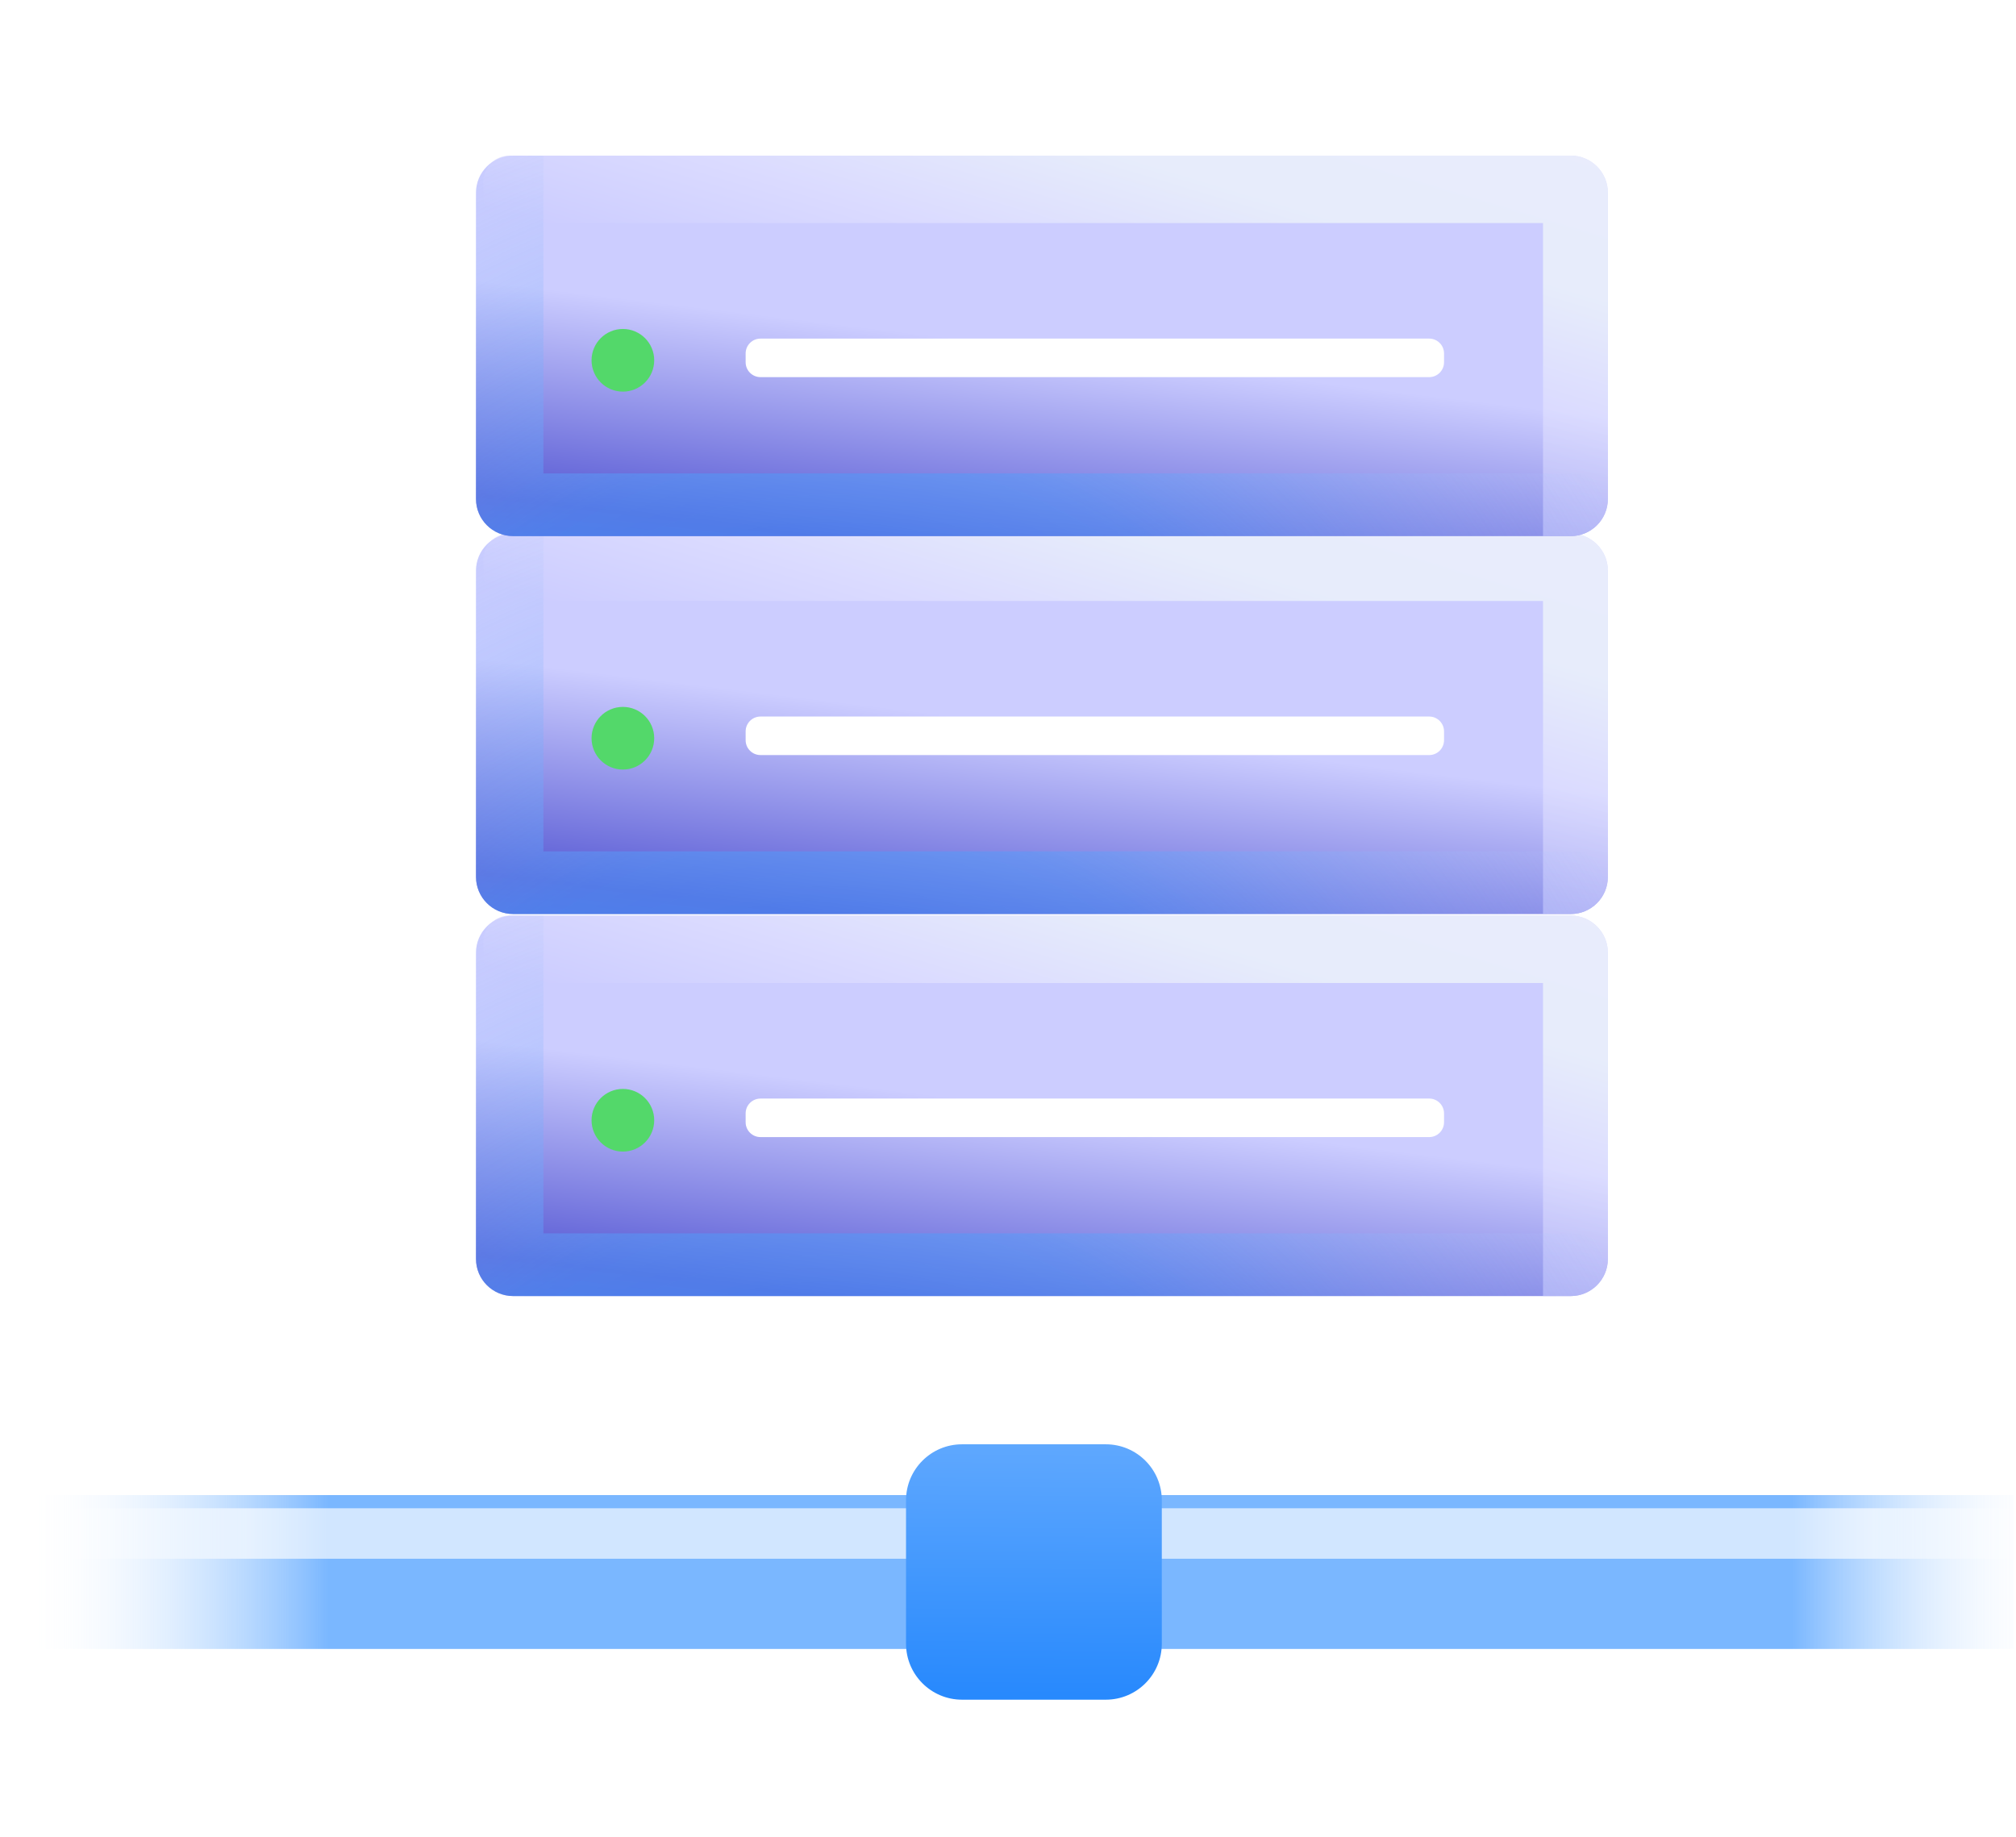 <svg xmlns="http://www.w3.org/2000/svg" xmlns:xlink="http://www.w3.org/1999/xlink" fill-rule="evenodd" stroke-linejoin="round" stroke-miterlimit="1.414" clip-rule="evenodd" viewBox="0 0 472 430" id="dedicatedserver"><rect width="470.759" height="428.692" x=".636" y=".993" fill="none"></rect><clipPath id="a"><rect width="470.759" height="428.692" x=".636" y=".993" fill="#fe9526" class="color000000 svgShape"></rect></clipPath><g clip-path="url(#a)" fill="#fe9526" class="color000000 svgShape"><rect width="489" height="36.016" x="-2.432" y="350.041" fill="url(#_Linear2)"></rect><path fill="url(#_Linear3)" d="M480.85,359.027c0,-3.257 -2.645,-5.902 -5.902,-5.902l-463.635,0c-3.257,0 -5.901,2.645 -5.901,5.902l0,0.013c0,3.257 2.644,5.902 5.901,5.902l463.635,0c3.257,0 5.902,-2.645 5.902,-5.902l0,-0.013Z"></path><path fill="url(#_Linear4)" d="M272.01,351.25c0,-7.233 -5.872,-13.105 -13.105,-13.105l-33.673,0c-7.233,0 -13.106,5.872 -13.106,13.105l0,33.583c0,7.233 5.873,13.105 13.106,13.105l33.673,0c7.233,0 13.105,-5.872 13.105,-13.105l0,-33.583Z"></path><g fill="#fe9526" class="color000000 svgShape"><g fill="#fe9526" class="color000000 svgShape"><path fill="url(#_Linear5)" d="M376.447,223.053c0,-4.798 -3.895,-8.693 -8.693,-8.693l-247.621,0c-4.798,0 -8.693,3.895 -8.693,8.693l0,71.692c0,4.798 3.895,8.693 8.693,8.693l247.621,0c4.798,0 8.693,-3.895 8.693,-8.693l0,-71.692Z"></path><path fill="url(#_Linear6)" d="M361.261,303.438l0,-73.295l-242.024,0c-3.359,0 -6.086,-2.726 -6.086,-6.085l0,-3.613c0,-3.359 2.727,-6.085 6.086,-6.085l248.517,0c4.423,0 8.079,3.31 8.623,7.586l0.013,0.109l0.012,0.11l0.011,0.109l0.009,0.11l0.008,0.111l0.006,0.111l0.005,0.111l0.003,0.112l0.002,0.112l0.001,0.112l0,71.692c0,4.798 -3.895,8.693 -8.693,8.693l-6.493,0Z"></path><circle cx="145.833" cy="262.281" r="7.335" fill="#53d86a" class="color53ba2f svgShape"></circle><clipPath id="b"><ellipse cx="146.756" cy="259.931" rx="1.766" ry="1.752" fill="#fe9526" class="color000000 svgShape"></ellipse></clipPath><g clip-path="url(#b)" fill="#fe9526" class="color000000 svgShape"><use width="3.532" height="3.504" x="164.22" y="294.687" transform="scale(.883 .876)" xlink:href="#_Image8"></use></g><path fill="#ffffff" d="M338.088,260.678c0,-1.919 -1.558,-3.477 -3.477,-3.477l-156.559,0c-1.919,0 -3.478,1.558 -3.478,3.477l0,2.065c0,1.919 1.559,3.477 3.478,3.477l156.559,0c1.919,0 3.477,-1.558 3.477,-3.477l0,-2.065Z" class="colorffffff svgShape"></path><path fill="url(#_Radial9)" d="M120.133,214.36l7.091,0l0,74.408l241.997,0c3.359,0.001 6.085,2.727 6.085,6.085l0,3.641c0,0.205 -0.01,0.408 -0.03,0.608c-1.505,2.592 -4.312,4.336 -7.522,4.336l-247.621,0c-4.798,0 -8.693,-3.895 -8.693,-8.693l0,-71.692c0,-4.798 3.895,-8.693 8.693,-8.693Z"></path></g></g><g fill="#fe9526" class="color000000 svgShape"><g fill="#fe9526" class="color000000 svgShape"><g fill="#fe9526" class="color000000 svgShape"><path fill="url(#_Linear10)" d="M376.447,133.611c0,-4.798 -3.895,-8.693 -8.693,-8.693l-247.621,0c-4.798,0 -8.693,3.895 -8.693,8.693l0,71.692c0,4.798 3.895,8.693 8.693,8.693l247.621,0c4.798,0 8.693,-3.895 8.693,-8.693l0,-71.692Z"></path><path fill="url(#_Linear11)" d="M361.261,213.996l0,-73.295l-242.024,0c-3.359,0 -6.086,-2.727 -6.086,-6.085l0,-3.613c0,-3.359 2.727,-6.085 6.086,-6.085l248.517,0c4.423,0 8.079,3.31 8.623,7.586l0.013,0.109l0.012,0.109l0.011,0.11l0.009,0.11l0.008,0.111l0.006,0.111l0.005,0.111l0.003,0.112l0.002,0.111l0.001,0.113l0,71.692c0,4.798 -3.895,8.693 -8.693,8.693l-6.493,0Z"></path><circle cx="145.833" cy="172.839" r="7.335" fill="#53d86a" class="color53ba2f svgShape"></circle><clipPath id="c"><ellipse cx="146.756" cy="170.489" rx="1.766" ry="1.752" fill="#fe9526" class="color000000 svgShape"></ellipse></clipPath><g clip-path="url(#c)" fill="#fe9526" class="color000000 svgShape"><use width="3.532" height="3.504" x="164.22" y="192.597" transform="scale(.883 .876)" xlink:href="#_Image8"></use></g><path fill="#ffffff" d="M338.088,171.236c0,-1.919 -1.558,-3.477 -3.477,-3.477l-156.559,0c-1.919,0 -3.478,1.558 -3.478,3.477l0,2.065c0,1.919 1.559,3.477 3.478,3.477l156.559,0c1.919,0 3.477,-1.558 3.477,-3.477l0,-2.065Z" class="colorffffff svgShape"></path><path fill="url(#_Radial13)" d="M120.133,124.918l7.091,0l0,74.408l241.997,0c3.359,0.001 6.085,2.727 6.085,6.085l0,3.641c0,0.205 -0.01,0.408 -0.03,0.608c-1.505,2.592 -4.312,4.336 -7.522,4.336l-247.621,0c-4.798,0 -8.693,-3.895 -8.693,-8.693l0,-71.692c0,-4.798 3.895,-8.693 8.693,-8.693Z"></path></g></g></g><g fill="#fe9526" class="color000000 svgShape"><g fill="#fe9526" class="color000000 svgShape"><g fill="#fe9526" class="color000000 svgShape"><path fill="url(#_Linear14)" d="M376.447,45.128c0,-4.798 -3.895,-8.693 -8.693,-8.693l-247.621,0c-4.798,0 -8.693,3.895 -8.693,8.693l0,71.692c0,4.798 3.895,8.693 8.693,8.693l247.621,0c4.798,0 8.693,-3.895 8.693,-8.693l0,-71.692Z"></path><path fill="url(#_Linear15)" d="M361.261,125.513l0,-73.295l-242.024,0c-3.359,0 -6.086,-2.726 -6.086,-6.085l0,-3.613c0,-3.358 2.727,-6.085 6.086,-6.085l248.517,0c4.423,0 8.079,3.31 8.623,7.586l0.013,0.109l0.012,0.11l0.011,0.109l0.009,0.111l0.008,0.11l0.006,0.111l0.005,0.111l0.003,0.112l0.002,0.112l0.001,0.112l0,71.692c0,4.798 -3.895,8.693 -8.693,8.693l-6.493,0Z"></path><circle cx="145.833" cy="84.356" r="7.335" fill="#53d86a" class="color53ba2f svgShape"></circle><clipPath id="d"><ellipse cx="146.756" cy="82.006" rx="1.766" ry="1.752" fill="#fe9526" class="color000000 svgShape"></ellipse></clipPath><g clip-path="url(#d)" fill="#fe9526" class="color000000 svgShape"><use width="3.532" height="3.504" x="164.22" y="91.602" transform="scale(.883 .876)" xlink:href="#_Image8"></use></g><path fill="#ffffff" d="M338.088,82.753c0,-1.919 -1.558,-3.477 -3.477,-3.477l-156.559,0c-1.919,0 -3.478,1.558 -3.478,3.477l0,2.065c0,1.919 1.559,3.477 3.478,3.477l156.559,0c1.919,0 3.477,-1.558 3.477,-3.477l0,-2.065Z" class="colorffffff svgShape"></path><path fill="url(#_Radial17)" d="M120.133,36.435l7.091,0l0,74.408l241.997,0c3.359,0.001 6.085,2.727 6.085,6.086l0,3.64c0,0.205 -0.01,0.408 -0.03,0.608c-1.505,2.592 -4.312,4.336 -7.522,4.336l-247.621,0c-4.798,0 -8.693,-3.895 -8.693,-8.693l0,-71.692c0,-4.798 3.895,-8.693 8.693,-8.693Z"></path></g></g></g></g><defs><linearGradient id="_Linear2" x2="1" gradientTransform="matrix(471.803 0 0 708.019 7.566 373.328)" gradientUnits="userSpaceOnUse"><stop offset="0" stop-color="#ffffff" stop-opacity="0" class="stopColorffffff svgShape"></stop><stop offset=".15" stop-color="#7ab7ff" class="stopColor7ad5ff svgShape"></stop><stop offset=".87" stop-color="#7ab7ff" class="stopColor7ad5ff svgShape"></stop><stop offset="1" stop-color="#ffffff" stop-opacity="0" class="stopColorffffff svgShape"></stop></linearGradient><linearGradient id="_Linear3" x2="1" gradientTransform="matrix(475.437 0 0 11.816 5.412 359.034)" gradientUnits="userSpaceOnUse"><stop offset="0" stop-color="#ffffff" stop-opacity="0" class="stopColorffffff svgShape"></stop><stop offset=".11" stop-color="#ffffff" stop-opacity=".651" class="stopColorffffff svgShape"></stop><stop offset=".91" stop-color="#ffffff" stop-opacity=".651" class="stopColorffffff svgShape"></stop><stop offset="1" stop-color="#ffffff" stop-opacity="0" class="stopColorffffff svgShape"></stop></linearGradient><linearGradient id="_Linear4" x2="1" gradientTransform="rotate(90.515 -31.617 275.28) scale(106.342)" gradientUnits="userSpaceOnUse"><stop offset="0" stop-color="#7ab7ff" class="stopColor7ad6ff svgShape"></stop><stop offset="1" stop-color="#167ffc" class="stopColor2684fb svgShape"></stop></linearGradient><linearGradient id="_Linear5" x2="1" gradientTransform="rotate(97.071 22.262 254.379) scale(105.413)" gradientUnits="userSpaceOnUse"><stop offset="0" stop-color="#cccdff" class="stopColorcce6ff svgShape"></stop><stop offset=".47" stop-color="#595bd4" class="stopColor9cd1ff svgShape"></stop><stop offset="1" stop-color="#1d84ff" class="stopColor1d98ff svgShape"></stop></linearGradient><linearGradient id="_Linear6" x2="1" gradientTransform="rotate(-73.234 302.473 -33.623) scale(135.577)" gradientUnits="userSpaceOnUse"><stop offset="0" stop-color="#cccdff" stop-opacity=".62" class="stopColorcce6ff svgShape"></stop><stop offset=".18" stop-color="#e2e2ff" stop-opacity=".62" class="stopColore2f1ff svgShape"></stop><stop offset=".39" stop-color="#f6fff8" stop-opacity=".62" class="stopColorf6fbff svgShape"></stop><stop offset="1" stop-color="#ffffff" stop-opacity=".62" class="stopColorffffff svgShape"></stop></linearGradient><linearGradient id="_Linear10" x2="1" gradientTransform="rotate(97.071 61.755 209.67) scale(105.413)" gradientUnits="userSpaceOnUse"><stop offset="0" stop-color="#cccdff" class="stopColorcce6ff svgShape"></stop><stop offset=".47" stop-color="#595bd4" class="stopColor9cd1ff svgShape"></stop><stop offset="1" stop-color="#1d84ff" class="stopColor1d98ff svgShape"></stop></linearGradient><linearGradient id="_Linear11" x2="1" gradientTransform="rotate(-73.234 242.276 -78.364) scale(135.577)" gradientUnits="userSpaceOnUse"><stop offset="0" stop-color="#cccdff" stop-opacity=".62" class="stopColorcce6ff svgShape"></stop><stop offset=".18" stop-color="#e2e2ff" stop-opacity=".62" class="stopColore2f1ff svgShape"></stop><stop offset=".39" stop-color="#f6fff8" stop-opacity=".62" class="stopColorf6fbff svgShape"></stop><stop offset="1" stop-color="#ffffff" stop-opacity=".62" class="stopColorffffff svgShape"></stop></linearGradient><linearGradient id="_Linear14" x2="1" gradientTransform="rotate(97.071 100.783 165.425) scale(105.413)" gradientUnits="userSpaceOnUse"><stop offset="0" stop-color="#cccdff" class="stopColorcce6ff svgShape"></stop><stop offset=".47" stop-color="#595bd4" class="stopColor9cd1ff svgShape"></stop><stop offset="1" stop-color="#1d84ff" class="stopColor1d98ff svgShape"></stop></linearGradient><linearGradient id="_Linear15" x2="1" gradientTransform="rotate(-73.234 182.758 -122.562) scale(135.577)" gradientUnits="userSpaceOnUse"><stop offset="0" stop-color="#cccdff" stop-opacity=".62" class="stopColorcce6ff svgShape"></stop><stop offset=".18" stop-color="#e2e2ff" stop-opacity=".62" class="stopColore2f1ff svgShape"></stop><stop offset=".39" stop-color="#f6fff8" stop-opacity=".62" class="stopColorf6fbff svgShape"></stop><stop offset="1" stop-color="#ffffff" stop-opacity=".62" class="stopColorffffff svgShape"></stop></linearGradient><radialGradient id="_Radial9" cx="0" cy="0" r="1" gradientTransform="translate(194.216 401.472) scale(229.685)" gradientUnits="userSpaceOnUse"><stop offset="0" stop-color="#2888fb" stop-opacity=".639" class="stopColor2884fb svgShape"></stop><stop offset=".52" stop-color="#4f9efb" stop-opacity=".489" class="stopColor4f9afb svgShape"></stop><stop offset="1" stop-color="#d0d1fc" stop-opacity="0" class="stopColord0e4fc svgShape"></stop></radialGradient><radialGradient id="_Radial13" cx="0" cy="0" r="1" gradientTransform="translate(194.216 312.03) scale(229.685)" gradientUnits="userSpaceOnUse"><stop offset="0" stop-color="#2888fb" stop-opacity=".639" class="stopColor2884fb svgShape"></stop><stop offset=".52" stop-color="#4f9efb" stop-opacity=".489" class="stopColor4f9afb svgShape"></stop><stop offset="1" stop-color="#d0d1fc" stop-opacity="0" class="stopColord0e4fc svgShape"></stop></radialGradient><radialGradient id="_Radial17" cx="0" cy="0" r="1" gradientTransform="translate(194.216 223.547) scale(229.685)" gradientUnits="userSpaceOnUse"><stop offset="0" stop-color="#2888fb" stop-opacity=".639" class="stopColor2884fb svgShape"></stop><stop offset=".52" stop-color="#4f9efb" stop-opacity=".489" class="stopColor4f9afb svgShape"></stop><stop offset="1" stop-color="#d0d1fc" stop-opacity="0" class="stopColord0e4fc svgShape"></stop></radialGradient></defs></svg>